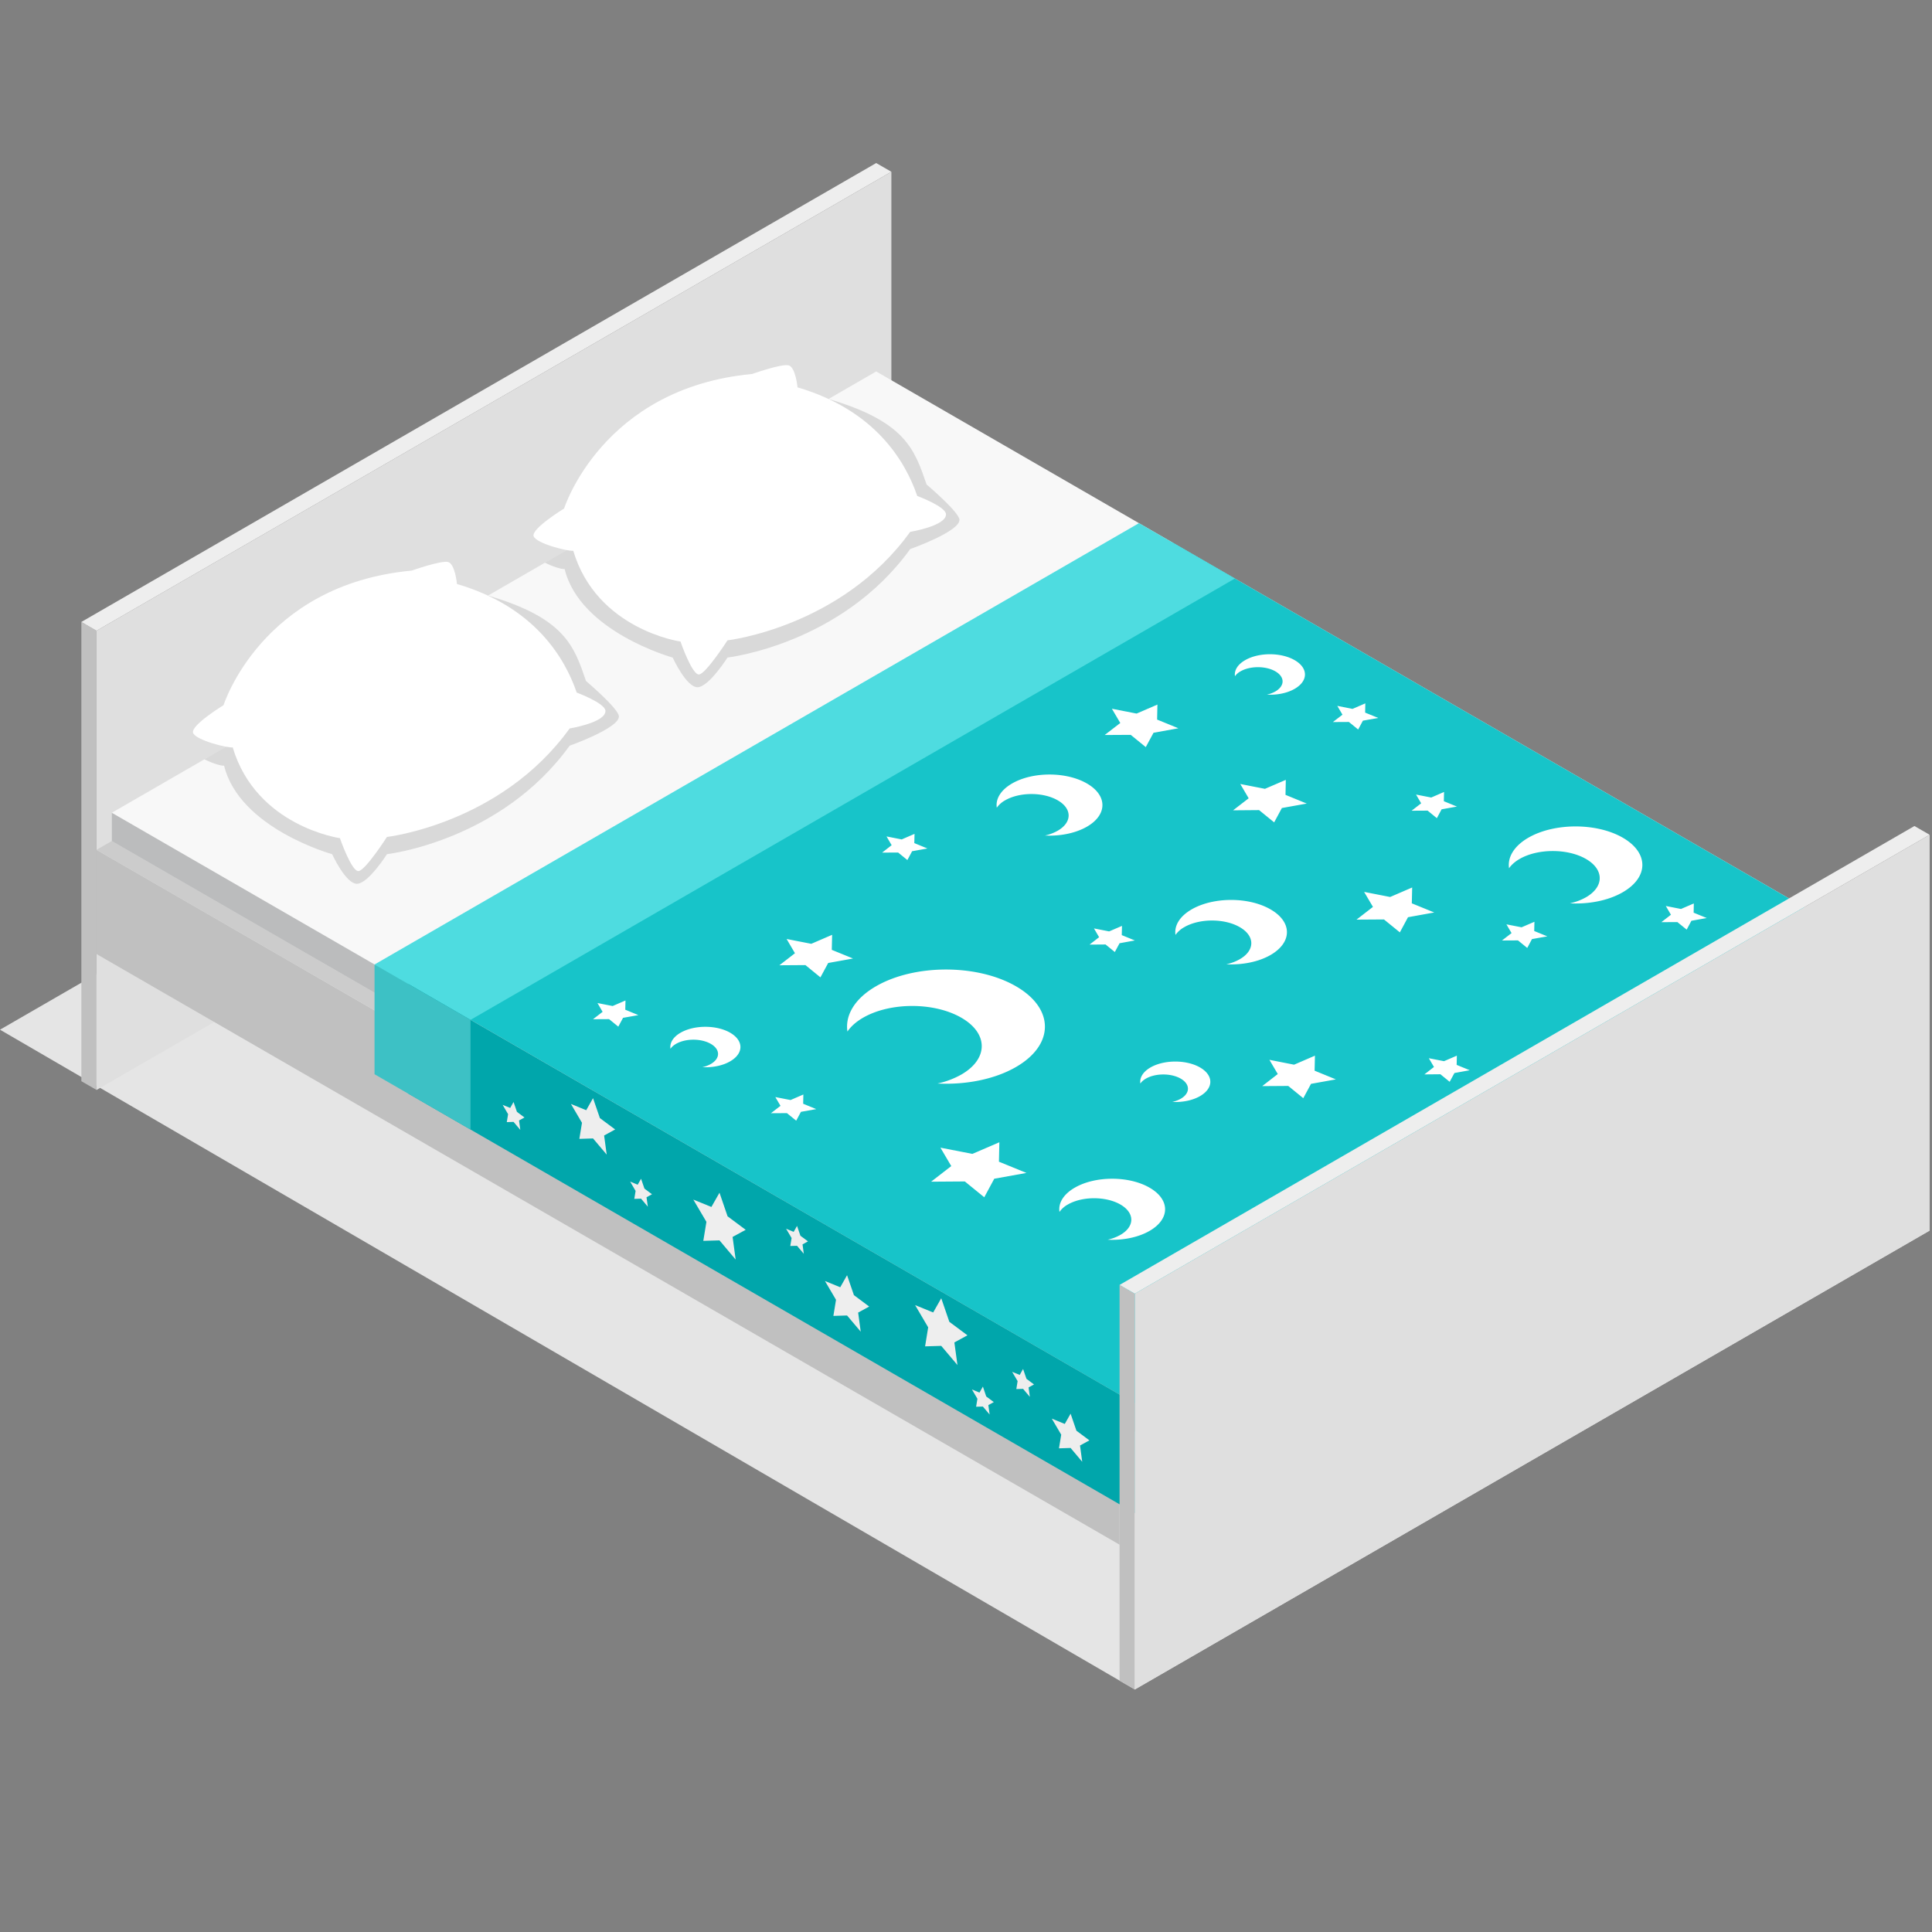 <svg width="64" height="64" fill="none" xmlns="http://www.w3.org/2000/svg"><rect width="100%" height="100%" fill="#808080" stroke="none"/><path d="M37.592 55.966 0 34.11l26.33-15.2 37.593 21.855-26.331 15.202Z" fill="#E5E5E5"/><path d="m2.695 35.816.503.29V20.893l-.503-.289v15.212Z" fill="silver"/><path d="M3.198 20.894 29.528 5.69l-.503-.289-26.33 15.202.503.29Z" fill="#EEE"/><path d="m3.198 36.106 26.33-15.2V5.69L3.198 20.893v15.213Z" fill="#DFDFDF"/><path d="m3.198 31.604 33.89 19.566v-3.453L3.197 28.152v3.452Z" fill="silver"/><path d="m3.198 28.152 33.89 19.565.505-.293L3.704 27.859l-.506.293Z" fill="#CCC"/><path d="m29.026 16.692 33.89 19.566v-3.453L29.026 13.24v3.453Z" fill="#352018"/><path d="m29.026 13.24 33.89 19.567.506-.292-33.89-19.566-.506.291Z" fill="#6F4324"/><path d="m3.704 27.86 33.889 19.565 25.322-14.62v-.932l-59.21-4.948v.935Z" fill="#BBBCBD"/><path d="m3.704 26.924 33.889 19.565 25.322-14.618-33.89-19.566L3.704 26.924Z" fill="#F8F8F8"/><path d="M13.531 32.596 37.593 46.49l25.323-14.618-24.063-13.894-25.322 14.62Z" fill="#17C4C9"/><path d="m27.554 31.465.011-.498-.69.298-.818-.16.277.472-.516.399.863-.006.497.406.257-.476.823-.148-.704-.287Zm14.654-4.223.256-.475.824-.148-.704-.288.01-.497-.691.297-.817-.16.278.473-.517.399.862-.007.499.406Zm-4.751-2.899.498.406.257-.475.823-.149-.704-.288.01-.497-.69.298-.818-.16.278.472-.517.398.863-.005ZM43.56 34.97l-.692.299-.817-.161.277.471-.516.4.863-.006.498.406.256-.475.823-.148-.704-.288.011-.498Zm-13.81-6.73.308.25.157-.292.507-.091-.434-.178.007-.306-.425.184-.503-.099.17.29-.316.246.53-.003Zm-3.138 8.017-.424.183-.504-.098.171.29-.317.245.53-.003.307.25.157-.293.507-.09-.433-.178.006-.306ZM48.26 34.97l-.425.183-.503-.098.17.29-.317.246.53-.005.307.25.158-.291.507-.092-.433-.177.006-.307Zm7.844-4.736.006-.306-.425.183-.503-.099.17.29-.317.246.53-.003.308.25.157-.293.508-.091-.434-.177Zm-10.956-6.361.507-.09-.433-.177.006-.306-.425.183-.503-.1.171.292-.318.244.531-.003.307.25.157-.293Zm-8.525 7.414.307.25.157-.291.507-.092-.434-.177.007-.306-.425.183-.503-.099.17.291-.316.245.53-.004Zm14.207-.752-.426.183-.502-.098.17.29-.317.245.53-.003.307.25.157-.294.508-.09-.434-.177.007-.306Zm-3.538-3.682.306.25.158-.294.507-.09-.434-.178.007-.306-.425.184-.503-.098.17.29-.317.245.53-.003ZM20.72 33.142l-.426.184-.502-.099.17.291-.317.245.531-.003.306.249.157-.292.508-.09-.434-.179.007-.306Zm26.048-3.218.012-.525-.73.315-.862-.169.293.497-.545.422.91-.006.526.428.27-.502.869-.157-.743-.303Zm-13.663 7.915-.894.385-1.058-.206.359.61-.668.517 1.117-.008.644.524.331-.614 1.066-.192-.911-.372.014-.644Zm.549-5.168c-1.28-.739-3.355-.739-4.635 0-.71.41-1.027.963-.947 1.5.113-.167.285-.322.517-.457.9-.52 2.358-.52 3.258 0 .899.519.899 1.362 0 1.881a2.816 2.816 0 0 1-.791.298c.93.047 1.887-.136 2.598-.546 1.28-.739 1.28-1.938 0-2.676Zm1.385-5.153a1.512 1.512 0 0 1-.423.16c.496.025 1.009-.074 1.39-.293.684-.395.684-1.036 0-1.431-.685-.396-1.795-.396-2.48 0-.38.22-.55.515-.506.802a.83.83 0 0 1 .276-.244c.481-.278 1.261-.278 1.743 0 .481.277.481.728 0 1.006Zm3.043 11.826c-.684-.396-1.795-.396-2.48 0-.38.22-.549.514-.505.802a.814.814 0 0 1 .276-.245c.48-.277 1.261-.277 1.742 0 .481.278.481.729 0 1.006a1.515 1.515 0 0 1-.423.16c.497.025 1.01-.073 1.39-.293.684-.395.684-1.035 0-1.43ZM24.188 34.21c-.454-.261-1.189-.261-1.643 0-.252.145-.364.341-.335.532.04-.059.1-.114.183-.162.319-.185.835-.185 1.154 0 .319.184.319.482 0 .666a.985.985 0 0 1-.28.106c.33.017.669-.048.92-.194.454-.262.454-.686 0-.948Zm15.565 1.151c-.453-.261-1.188-.261-1.642 0-.252.146-.364.342-.335.532.04-.059.1-.114.183-.162.319-.184.836-.184 1.154 0 .319.184.319.483 0 .667a1.023 1.023 0 0 1-.28.105c.33.017.669-.048.92-.193.454-.263.454-.686 0-.949Zm1.341-13.122c.319-.184.835-.184 1.154 0 .319.184.319.482 0 .666a1.019 1.019 0 0 1-.28.106c.33.017.669-.047.92-.193.454-.262.454-.687 0-.949-.453-.262-1.188-.262-1.641 0-.253.145-.365.34-.337.531a.548.548 0 0 1 .184-.161Zm12.663 5.511c-.863-.498-2.264-.498-3.128 0-.48.278-.694.65-.64 1.012.077-.112.193-.217.35-.308.607-.35 1.591-.35 2.198 0 .608.35.608.92 0 1.27a1.9 1.9 0 0 1-.533.2c.627.033 1.273-.09 1.753-.368.864-.5.864-1.307 0-1.806ZM41.07 31.775a1.574 1.574 0 0 1-.446.168c.524.026 1.065-.077 1.465-.308.723-.418.723-1.094 0-1.51-.721-.418-1.892-.418-2.615 0-.401.232-.58.543-.534.845a.88.88 0 0 1 .291-.257c.508-.293 1.331-.293 1.838 0 .509.293.509.77 0 1.062Z" fill="#fff"/><path d="m12.407 31.95 1.59 1.095 1.589.74 25.32-14.62-3.176-1.835-25.323 14.62Z" fill="#4EDCE0"/><path d="m13.53 36.23 24.063 13.894v-3.635L13.53 32.597v3.633Z" fill="#00A6AB"/><path d="m19.645 36.378.227.66.506.377-.366.2.086.633-.453-.536-.453.014.087-.532-.366-.624.506.207.226-.399Zm8.415 5.865.227.66.506.378-.366.2.086.632-.453-.536-.453.014.087-.533-.366-.623.506.207.226-.399Zm7.405 4.587.193.564.43.32-.311.17.073.539-.385-.457-.385.012.074-.453-.312-.531.43.176.193-.34Zm-14.229-7.782.112.326.25.187-.181.1.043.312-.224-.266-.224.007.043-.263-.18-.309.249.103.112-.197Zm5.167 1.562.112.326.25.186-.18.1.042.311-.224-.264-.224.006.044-.263-.182-.308.25.103.112-.197Zm6.157 5.324.11.326.251.186-.181.1.043.312-.224-.264-.224.006.043-.264-.181-.308.25.103.112-.197Zm1.331-.584.112.325.25.187-.18.098.042.313-.224-.265-.224.006.043-.263-.181-.307.25.102.112-.197Zm-16.879-8.845.112.326.25.187-.18.099.042.312-.224-.265-.224.008.043-.264-.18-.308.25.102.111-.197Zm6.822 3.005.268.782.6.447-.434.236.102.75-.536-.636-.536.016.103-.63-.434-.737.599.244.268-.472Zm7.346 3.496.268.781.6.447-.433.236.102.749-.537-.635-.535.016.102-.63-.433-.737.599.244.267-.471Z" fill="#EEE"/><path d="m12.406 35.585 3.18 1.834v-3.635l-3.179-1.833v3.634Z" fill="#3DC1C5"/><path d="m37.087 55.675.505.29v-13.11l-.505-.291v13.11Z" fill="silver"/><path d="m37.592 42.855 26.33-15.202-.504-.29-26.33 15.201.504.29Z" fill="#EEE"/><path d="m37.592 55.966 26.33-15.202V27.653l-26.33 15.201v13.112Z" fill="#DFDFDF"/><path d="M20.502 23.732c-.005-.255-1.089-1.172-1.089-1.172-.395-1.152-.69-2.083-3.254-2.833L6.767 25.15c.258.133.565.228.656.212.509 2.084 3.58 2.934 3.58 2.934s.458 1.006.835.98c.376-.026.98-.98.98-.98s3.77-.43 6.052-3.594c0 0 1.64-.58 1.632-.97Z" fill="#D9D9D9"/><path d="M20.056 23.55c-.003-.256-.952-.608-.952-.608-.393-1.151-1.402-2.846-3.966-3.596 0 0-.063-.67-.296-.729-.235-.058-1.208.286-1.208.286-4.97.46-6.229 4.457-6.229 4.457s-1.084.662-1.01.913c.074.245 1.158.514 1.314.485.779 2.617 3.551 3.007 3.551 3.007s.39 1.129.622 1.09c.234-.037.936-1.13.936-1.13s3.77-.429 6.052-3.594c0 0 1.194-.193 1.186-.582Z" fill="#fff"/><path d="M31.784 17.22c-.006-.254-1.09-1.171-1.09-1.171-.395-1.153-.69-2.084-3.254-2.833l-9.392 5.421c.258.133.565.227.656.213.509 2.084 3.58 2.933 3.58 2.933s.458 1.006.835.982c.376-.028.98-.983.98-.983s3.77-.43 6.052-3.593c0 0 1.64-.58 1.633-.97Z" fill="#D9D9D9"/><path d="M31.337 17.036c-.003-.255-.952-.607-.952-.607-.394-1.153-1.401-2.847-3.966-3.597 0 0-.063-.67-.296-.73-.235-.058-1.208.287-1.208.287-4.97.462-6.229 4.457-6.229 4.457s-1.084.663-1.01.913c.074.245 1.158.513 1.314.485.779 2.617 3.552 3.008 3.552 3.008s.388 1.128.62 1.09c.235-.04.937-1.13.937-1.13s3.77-.43 6.052-3.594c0 0 1.194-.194 1.186-.582Z" fill="#fff"/></svg>